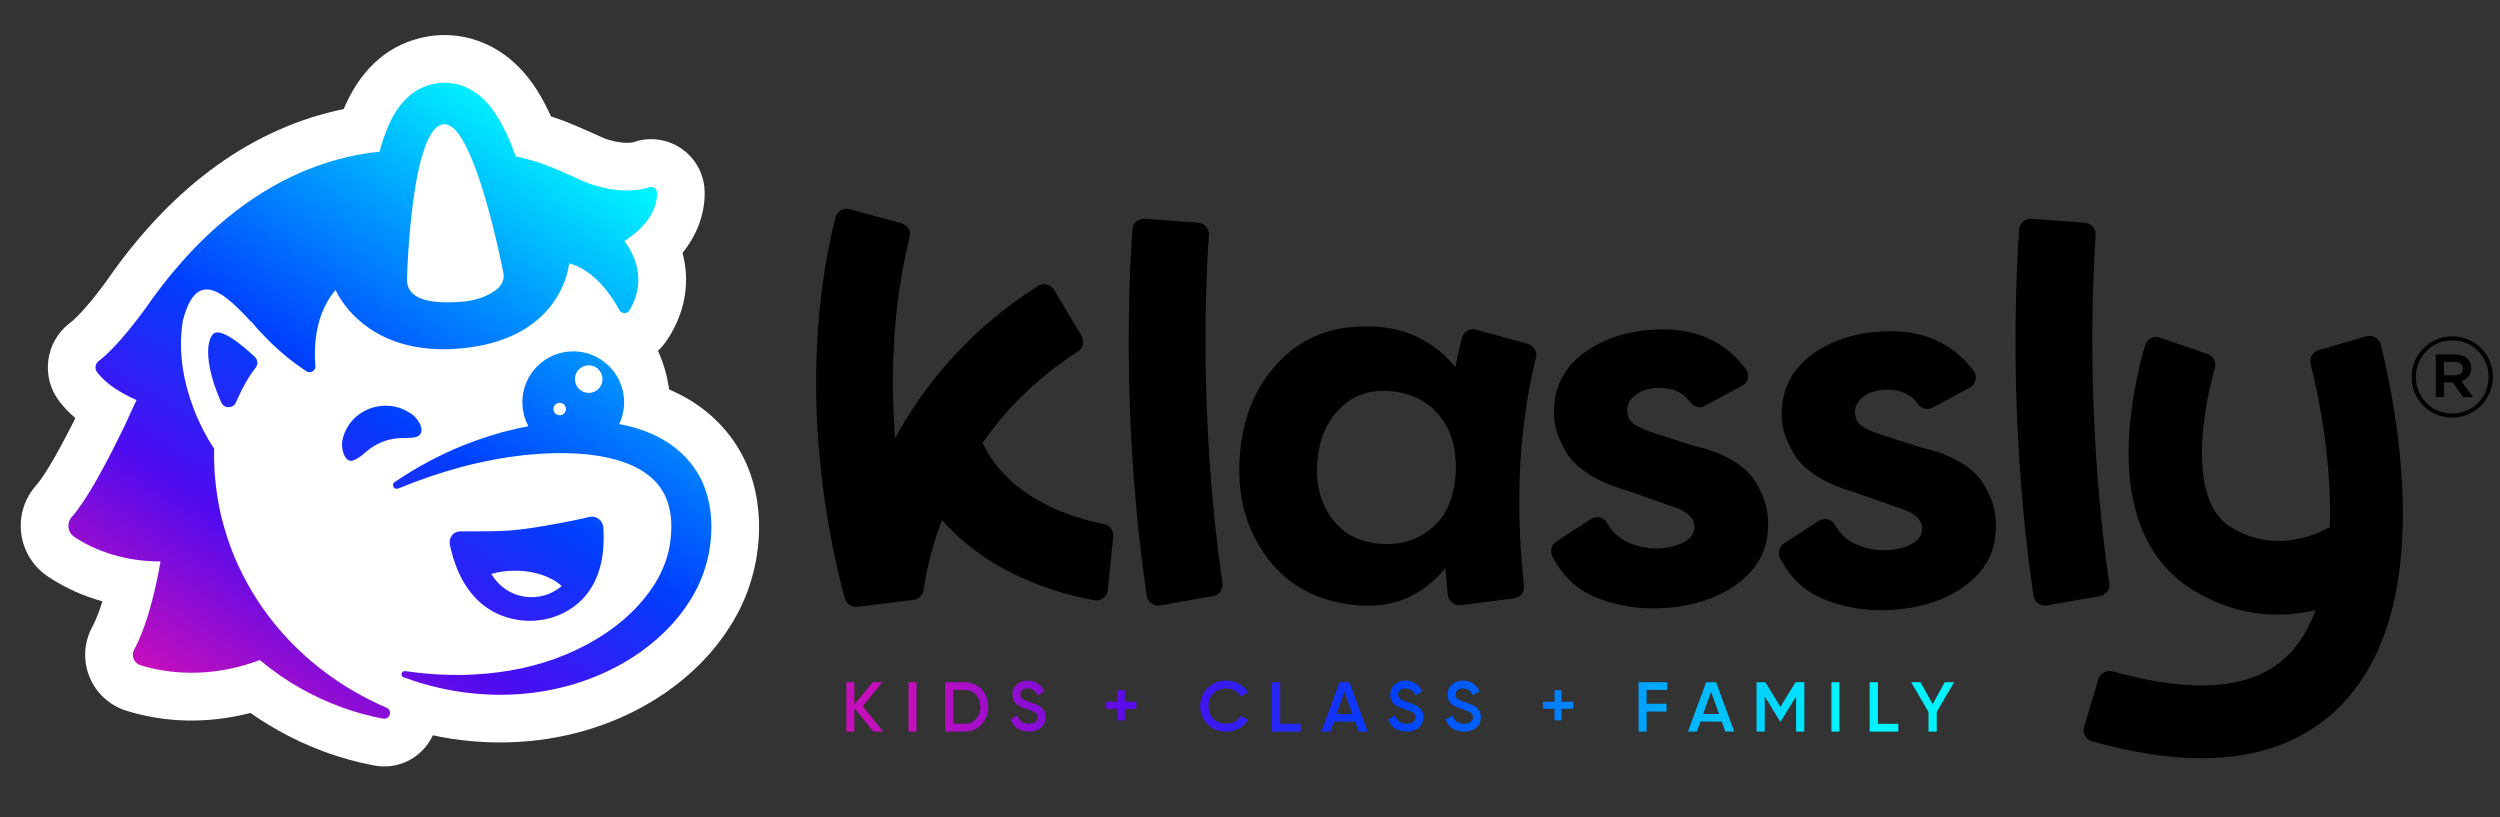 <svg xmlns="http://www.w3.org/2000/svg" xmlns:xlink="http://www.w3.org/1999/xlink" width="260" height="85" viewBox="0 0 260 85">
    <rect x="0" y="0" width="260" height="85" fill="#333333" stroke="none"/>
    <defs>
        <linearGradient id="9o3iyy9hxa" x1="89.526%" x2="6.08%" y1="50%" y2="50%">
            <stop offset="0%" stop-color="#00F3FF"/>
            <stop offset="24.792%" stop-color="#0094FF"/>
            <stop offset="48.443%" stop-color="#003FFF"/>
            <stop offset="74.089%" stop-color="#4E0BF0"/>
            <stop offset="100%" stop-color="#C50FBB"/>
        </linearGradient>
        <linearGradient id="ftypsskv6d" x1="77.709%" x2="20.974%" y1="9.463%" y2="97.737%">
            <stop offset="0%" stop-color="#00F3FF"/>
            <stop offset="24.792%" stop-color="#0094FF"/>
            <stop offset="48.443%" stop-color="#003FFF"/>
            <stop offset="74.089%" stop-color="#4E0BF0"/>
            <stop offset="100%" stop-color="#C50FBB"/>
        </linearGradient>
        <path id="7h3xmhsirb" d="M0 0H84.873V84.873H0z"/>
    </defs>
    <g fill="none" fill-rule="evenodd">
        <g>
            <g>
                <g>
                    <g fill-rule="nonzero">
                        <path fill="#000" d="M161.232 13.432c.65-.187 1.324.199 1.49.854.57 2.251 1.737 7.42 2.15 13.384.771 11.142-1.416 19.336-6.502 24.354-3.567 3.52-8.343 5.283-14.267 5.284-3.424 0-7.232-.59-11.413-1.769-.645-.182-1.015-.858-.82-1.499l1.504-4.963c.19-.623.843-.978 1.471-.802 8.545 2.4 14.665 1.847 18.204-1.643 1.278-1.262 2.219-2.883 2.9-4.724-1.252.287-2.628.472-4.096.46-2.782-.022-5.88-.745-9.024-2.79-3.26-2.12-6.986-6.71-6.226-16.528.286-3.69 1.126-6.996 1.62-8.692.19-.656.89-1.017 1.536-.794l4.958 1.708c.602.207.934.85.758 1.463-1.237 4.303-2.849 13.604 1.517 16.443 4.372 2.844 8.715 1.043 10.439.096.21-6.361-.994-13.06-2.002-16.961-.16-.626.206-1.265.827-1.445l4.976-1.436zm-50.45-.503c4.153-.257 7.352 1.105 9.598 4.086.435.578.236 1.413-.401 1.756l-3.857 2.075c-.531.286-1.177.112-1.53-.376-.785-1.086-1.985-1.58-3.598-1.479-.83.051-1.537.303-2.124.755-.587.452-.858 1.02-.816 1.705.036.576.27 1.014.705 1.313.434.298 1.113.6 2.036.904l4.26 1.364c1.541.338 2.855.836 3.945 1.491 1.09.657 1.875 1.386 2.36 2.187.483.802.815 1.495.996 2.081.18.586.29 1.185.328 1.797.167 2.702-.783 4.876-2.852 6.523-2.067 1.647-4.722 2.57-7.965 2.771-2.558.158-4.95-.227-7.177-1.156-1.925-.802-3.4-2.208-4.428-4.214-.28-.546-.1-1.217.413-1.55l3.595-2.335c.57-.37 1.347-.198 1.68.396.477.85 1.112 1.48 1.907 1.893 1.12.582 2.347.831 3.68.748.972-.06 1.807-.292 2.507-.697.697-.405 1.026-.95.983-1.634-.053-.865-.782-1.525-2.184-1.98l-4.99-1.753c-1.546-.447-2.857-1.025-3.932-1.736-1.074-.711-1.836-1.478-2.285-2.3-.449-.822-.752-1.49-.91-2.005-.16-.514-.252-1.006-.282-1.474-.164-2.666.742-4.81 2.722-6.434 1.978-1.623 4.516-2.53 7.615-2.722zm-23.688-.192c4.162-.257 7.366 1.111 9.612 4.105.427.57.232 1.39-.395 1.727l-3.877 2.086c-.53.286-1.177.112-1.53-.376-.785-1.085-1.983-1.579-3.598-1.479-.829.051-1.536.304-2.123.755-.587.453-.858 1.02-.816 1.705.036.576.27 1.014.705 1.313.434.298 1.113.6 2.036.904l4.26 1.364c1.54.338 2.855.836 3.944 1.492 1.09.656 1.876 1.385 2.36 2.187.484.802.815 1.495.996 2.08.181.586.29 1.185.328 1.797.168 2.702-.783 4.876-2.85 6.523-2.069 1.647-4.723 2.571-7.966 2.771-2.558.159-4.95-.228-7.177-1.156-1.93-.804-3.408-2.215-4.436-4.229-.274-.538-.1-1.198.407-1.527l3.625-2.354c.562-.365 1.328-.196 1.654.39.478.858 1.116 1.495 1.916 1.91 1.121.581 2.348.831 3.68.749.973-.06 1.809-.293 2.507-.698.698-.404 1.027-.95.984-1.634-.053-.864-.782-1.525-2.184-1.98l-4.99-1.753c-1.547-.447-2.857-1.025-3.932-1.737-1.074-.71-1.836-1.476-2.285-2.299-.449-.821-.752-1.49-.91-2.005-.16-.514-.253-1.006-.282-1.475-.164-2.665.742-4.81 2.722-6.433 1.979-1.623 4.516-2.53 7.615-2.723zM2.015 1.073C2.18.42 2.845.029 3.492.206l5.39 1.471c.626.172 1.002.81.845 1.44-1.84 7.383-1.984 14.76-1.51 20.906 2.945-5.398 7.578-11.206 14.858-15.826.568-.36 1.324-.182 1.67.395l2.868 4.797c.333.555.16 1.271-.385 1.62-4.384 2.811-7.581 6.16-9.915 9.497 2.824 6.032 9.905 7.932 12.62 8.45.611.117 1.032.678.97 1.296l-.565 5.571c-.07.69-.709 1.177-1.392 1.057-3.02-.529-10.694-2.408-15.855-8.357-1.237 3.273-1.728 5.96-1.912 7.292-.074.536-.498.953-1.035 1.02l-5.842.728c-.586.073-1.137-.291-1.297-.859-1.217-4.308-5.493-21.717-.99-39.631zm46.398 14.73c2.577-2.558 5.957-3.675 10.142-3.348 1.804.14 3.46.67 4.967 1.585 1.181.719 2.164 1.59 2.954 2.612.2-1.013.426-2.03.682-3.048.163-.65.829-1.04 1.476-.864l5.39 1.472c.625.17 1 .808.845 1.436-2.183 8.768-1.94 17.506-1.245 23.724.072.647-.392 1.232-1.038 1.314l-5.543.7c-.66.084-1.263-.386-1.337-1.047-.1-.882-.19-1.812-.268-2.781-2.39 2.853-5.383 4.141-8.978 3.861-4.113-.32-7.288-1.965-9.524-4.935-2.237-2.969-3.192-6.545-2.865-10.73.318-4.077 1.765-7.395 4.342-9.952zM32.897 2.312c.044-.662.621-1.158 1.282-1.11l5.57.417c.657.05 1.147.62 1.103 1.277-1.15 17.2.79 32.05 1.41 36.197.097.64-.336 1.24-.975 1.352l-2.732.48-2.774.488c-.66.116-1.286-.33-1.388-.993-.67-4.354-2.73-19.784-1.496-38.109zm92.227 0c.044-.661.621-1.158 1.282-1.109l5.57.416c.657.05 1.147.62 1.103 1.277-1.15 17.201.79 32.05 1.41 36.197.097.641-.336 1.24-.975 1.352l-2.732.48-2.773.488c-.66.116-1.287-.331-1.39-.993-.67-4.354-2.73-19.784-1.495-38.109zM59.668 19.13c-2.129-.167-3.873.451-5.234 1.85-1.362 1.4-2.13 3.22-2.304 5.456-.18 2.309.31 4.27 1.473 5.886 1.162 1.615 2.844 2.508 5.045 2.68 2.092.163 3.875-.369 5.351-1.597 1.475-1.227 2.306-3.033 2.491-5.413.2-2.562-.328-4.635-1.583-6.221-1.257-1.587-3.002-2.467-5.239-2.641zm110.503-5.7c2.37 0 4.216 1.904 4.216 4.214 0 2.312-1.868 4.24-4.238 4.24-2.372 0-4.216-1.904-4.216-4.216 0-2.313 1.869-4.238 4.238-4.238zm0 .42c-2.16 0-3.794 1.716-3.794 3.818 0 2.1 1.623 3.795 3.772 3.795 2.159 0 3.794-1.716 3.794-3.82 0-2.1-1.623-3.794-3.772-3.794zm.257 1.472c1.028 0 1.704.526 1.704 1.411 0 .726-.419 1.169-1.027 1.344l1.193 1.67h-1.006l-1.073-1.531h-.923v1.53h-.842v-4.424h1.974zm-.034.759h-1.098v1.4h1.098c.548 0 .875-.268.875-.701 0-.455-.327-.7-.875-.7z" transform="translate(-30 -756) translate(-47 756) translate(77) translate(84.873 21.547)"/>
                        <path fill="url(#9o3iyy9hxa)" d="M15.445 49.399c.704 0 1.29.247 1.757.741.467.494.7 1.104.7 1.828 0 .72-.233 1.328-.7 1.824-.467.497-1.053.745-1.757.745h-2.018V49.4h2.018zm90.977 0v5.138h-.829V49.4h.83zm8.432 0l1.27 2.275 1.261-2.275h.972l-1.81 3.097v2.041h-.854v-2.04l-1.811-3.098h.972zm-4.425 0v4.33h2.127v.808h-2.984V49.4h.857zm-67.75-.166c.472 0 .908.11 1.308.329.4.218.712.516.936.89l-.746.424c-.139-.252-.341-.453-.607-.602-.266-.149-.563-.223-.891-.223-.557 0-1.008.173-1.353.519-.346.346-.519.784-.519 1.315 0 .53.173.969.519 1.315.345.346.796.52 1.353.52.328 0 .626-.076.894-.224.269-.148.47-.35.604-.603l.746.417c-.219.375-.528.673-.929.895-.4.221-.838.332-1.315.332-.786 0-1.437-.254-1.954-.763-.516-.51-.775-1.139-.775-1.889s.259-1.38.775-1.888c.517-.51 1.168-.764 1.954-.764zm5.588.166v4.33h2.126v.808H47.41V49.4h.858zm-37.824 0v5.138h-.829V49.4h.83zm88.28 0l1.566 2.569 1.573-2.57h.913v5.14h-.853v-3.664l-1.58 2.584h-.105l-1.58-2.59v3.67h-.855v-5.14h.92zm-94.743 0v2.305l1.92-2.305h.99l-2.044 2.503 2.116 2.635h-.989L3.98 52.093v2.444h-.83V49.4h.83zm89.616 0l1.886 5.138h-.925l-.364-1.035H91.97l-.365 1.035h-.932l1.894-5.138h1.028zm-26.33-.166c.394 0 .74.1 1.035.3.296.2.524.474.684.825l-.684.41c-.206-.478-.551-.717-1.035-.717-.235 0-.422.057-.563.172-.14.114-.21.269-.21.464 0 .19.07.34.214.449.143.11.402.225.778.347.187.064.325.111.411.143.087.032.21.081.366.15.158.067.276.136.356.204.08.068.166.153.257.256.091.102.156.219.194.35.037.132.056.28.056.446 0 .463-.16.829-.483 1.1-.32.27-.742.405-1.263.405-.475 0-.877-.112-1.208-.336-.33-.224-.562-.53-.693-.92l.697-.424c.197.575.605.862 1.225.862.305 0 .533-.062.687-.187.152-.124.228-.286.228-.486 0-.209-.082-.368-.246-.478-.165-.11-.456-.23-.874-.362-.234-.073-.424-.141-.57-.205-.145-.062-.299-.151-.461-.265-.162-.115-.283-.258-.362-.428-.08-.17-.12-.37-.12-.6 0-.452.155-.811.465-1.077.31-.265.683-.398 1.119-.398zm21.253.166v.807h-2.146v1.439h2.074v.807h-2.074v2.085h-.837V49.4h2.983zm-33.05 0l1.886 5.138h-.924l-.365-1.035h-2.221l-.366 1.035h-.93l1.893-5.138h1.028zm-33.457-.166c.394 0 .74.1 1.035.3.295.2.523.474.683.825l-.683.41c-.207-.478-.552-.717-1.035-.717-.235 0-.423.057-.563.172-.141.114-.211.269-.211.464 0 .19.07.34.214.449.143.11.403.225.778.347.188.064.325.111.412.143.087.032.21.081.366.15.158.067.275.136.355.204.08.068.166.153.258.256.091.102.155.219.193.35.038.132.056.28.056.446 0 .463-.16.829-.482 1.1-.321.27-.743.405-1.264.405-.474 0-.876-.112-1.207-.336-.33-.224-.562-.53-.693-.92l.696-.424c.198.575.606.862 1.226.862.305 0 .533-.062.686-.187.153-.124.229-.286.229-.486 0-.209-.082-.368-.246-.478-.165-.11-.456-.23-.874-.362-.234-.073-.425-.141-.57-.205-.145-.062-.3-.151-.461-.265-.162-.115-.283-.258-.363-.428-.08-.17-.12-.37-.12-.6 0-.452.155-.811.465-1.077.31-.265.683-.398 1.12-.398zm39.286 0c.395 0 .74.1 1.036.3.295.2.523.474.683.825l-.683.41c-.207-.478-.552-.717-1.036-.717-.234 0-.422.057-.563.172-.14.114-.21.269-.21.464 0 .19.07.34.214.449.143.11.402.225.778.347.188.064.325.111.411.143.087.032.21.081.367.15.157.067.275.136.355.204.08.068.166.153.258.256.09.102.155.219.193.35.037.132.056.28.056.446 0 .463-.16.829-.482 1.1-.321.27-.743.405-1.264.405-.474 0-.876-.112-1.207-.336-.331-.224-.562-.53-.694-.92l.697-.424c.197.575.606.862 1.226.862.304 0 .533-.062.686-.187.152-.124.229-.286.229-.486 0-.209-.083-.368-.247-.478-.164-.11-.455-.23-.873-.362-.235-.073-.425-.141-.57-.205-.146-.062-.3-.151-.462-.265-.161-.115-.282-.258-.362-.428-.08-.17-.12-.37-.12-.6 0-.452.155-.811.465-1.077.31-.265.683-.398 1.12-.398zm-45.853.973H14.27v3.524h1.174c.484 0 .88-.167 1.185-.5.306-.332.459-.752.459-1.262 0-.514-.153-.936-.459-1.267-.306-.33-.701-.495-1.185-.495zm16.664.021v1.21h1.21v.73h-1.21v1.21h-.73v-1.21h-1.21v-.73h1.21v-1.21h.73zm45.42 0v1.21h1.21v.73h-1.21v1.21h-.73v-1.21h-1.21v-.73h1.21v-1.21h.73zm-22.573.163l-.828 2.32h1.655l-.827-2.32zm38.126 0l-.827 2.32h1.654l-.827-2.32z" transform="translate(-30 -756) translate(-47 756) translate(77) translate(84.873 21.547)"/>
                    </g>
                    <g transform="translate(-30 -756) translate(-47 756) translate(77)">
                        <mask id="2d1ckskmwc" fill="#fff">
                            <use xlink:href="#7h3xmhsirb"/>
                        </mask>
                        <g mask="url(#2d1ckskmwc)">
                            <g>
                                <path fill="#FFF" fill-rule="nonzero" d="M66.08 69.036l-.21.13-1.042.61-.33.182-.565.293-.084.044-.162.085-.08.041-.162.081-.083.04-.172.083-.187.087-.393.178-.23.103c-.959.42-1.952.792-3.063 1.148-1.95.61-3.991 1.03-6.074 1.248-2.152.226-4.335.237-6.484.033-1.211-.112-2.424-.293-3.634-.543l-.267-.059-.07.15c-.807 1.63-2.366 2.769-4.175 3.034l-.228.03c-.534.055-1.076.034-1.61-.066-3.5-.655-6.882-1.894-10.05-3.68-.823-.462-1.634-.965-2.425-1.506l-.406-.284-.063.017c-4.554 1.16-8.79.939-12.453-.127l-.39-.117c-1.748-.543-3.15-1.83-3.837-3.524-.654-1.612-.588-3.41.172-4.968l.126-.243c.222-.407.446-.925.668-1.53l.073-.205.074-.211.073-.217.152-.48c-1.973-.551-3.734-1.354-5.283-2.335l-.383-.25C1.297 55.29.287 53.663.053 51.846c-.223-1.72.272-3.45 1.36-4.79l.178-.21c.118-.132.248-.295.388-.486l.22-.306.234-.347.122-.189.257-.405.27-.444.282-.48.295-.514.306-.548.316-.582.494-.93.34-.658.347-.686.218-.438-.022-.018c-.522-.45-.99-.923-1.402-1.422l-.24-.302c-.947-1.235-1.355-2.776-1.142-4.318.2-1.455.932-2.76 2.06-3.688l.3-.235.199-.169.044-.04.094-.085.1-.095.277-.274.317-.332c.124-.134.253-.276.386-.426l.409-.473c.14-.166.284-.34.432-.521l.453-.569.475-.616.495-.663c6.25-9.056 14.27-15.588 24.193-17.79l.482-.103.142-.328C35.612 3.12 38.615.834 42.175.176l.275-.047.163-.025c.132-.019.253-.033.377-.046 3.021-.318 5.987.688 8.323 2.803 1.085.984 2.022 2.189 2.861 3.666.269.472.528.974.782 1.511l.197.428.114.036.215.07.21.07.204.071.202.072.2.073.101.038.203.077.103.04.209.082.215.087.223.092.233.097.244.104 1.129.493 1.465.65.143.065.054.027.072.03c.07.027.15.055.235.082l.27.079.182.051.074.024.093.027.24.056c.224.047.503.093.776.12l.066.006.13.01c.423.027.777.002.995-.063l.031-.01c1.526-.517 3.198-.347 4.588.466 1.231.72 2.136 1.882 2.524 3.216l.023.08c.058.2.104.403.137.61.122.765.116 1.78-.15 2.956-.306 1.36-.917 2.695-1.88 3.95l-.2.252.041.153c.683 2.707.3 5.503-1.12 8.048l-.175.305c-.404.677-.802 1.217-1.244 1.628l-.058.051.143.316c.435 1.002.766 2.104.96 3.303l.059.402.43.19.506.24c1.357.668 2.601 1.52 3.689 2.528 1.174 1.084 2.155 2.345 2.908 3.737.63 1.16 1.103 2.435 1.396 3.732l.13.62.08.467c.157.99.23 1.994.218 2.98l-.018.644-.017.293-.08.925-.028.24-.129.9-.048.284-.218 1.038-.015.062c-.346 1.367-.77 2.561-1.271 3.587l-.075.164-.142.29-.192.365-.469.837-.179.294-.525.812-.167.248-.16.223-.498.669-.178.23-.19.231-.438.526-.21.241-.234.254-.543.568-.223.227-.232.225-.276.258-.579.534-.75.628-.382.31-.297.225-.687.512-.262.185-.147.1-.85.555z" transform="translate(2.155 3.647)"/>
                                <path fill="url(#ftypsskv6d)" d="M43.508 4.989c1.6-.169 3.189.38 4.476 1.547.684.62 1.298 1.417 1.88 2.44.478.842.941 1.851 1.4 3.05l.11.291c.038.098.074.198.111.299l.328.072.162.037c.577.14 1.174.302 1.76.492.905.293 1.733.636 2.536.985l.369.162.366.162 1.426.633c.008.003 0 .001.001.002l.035.018.037.018c.393.18.848.338 1.305.465l.138.038.089.027.164.046.125.033.187.046.126.03.137.03.147.03.156.03.109.02.113.018.175.028.122.018.124.017.127.016.13.014.134.014.17.014.172.013.141.008.143.005c.838.03 1.766-.044 2.637-.339.352-.12.697.106.775.427l.006.03.003-.001.005.049.005.06.003.058.001.071v.054l-.001.058-.003.063-.004.068-.007.091-.013.118-.015.106-.008.044-.016.09-.019.095-.022.099-.02.075-.02.077-.023.08-.012.04-.026.081-.028.083-.03.085-.033.087-.036.088-.038.09-.04.09-.044.092-.046.094-.049.094c-.093.175-.201.356-.327.54l-.07.102c-.505.712-1.274 1.483-2.44 2.227l.062.086.064.089.064.091.032.047.064.096.064.099.064.102.063.104.063.107.062.11.092.17.06.117c.068.138.135.281.197.43l.052.127.023.057.043.114c.021.058.042.116.061.175l.039.119.054.18.034.124.03.124c.311 1.296.24 2.851-.76 4.53-.24.405-.837.392-1.059-.022l-.084-.156-.06-.108-.064-.112-.067-.116-.07-.118-.073-.12-.076-.124-.08-.126-.082-.128-.086-.13-.09-.13-.045-.066-.094-.133-.097-.134c-.065-.09-.133-.18-.203-.27l-.106-.134c-.936-1.17-2.223-2.33-3.845-2.754l-.005.056-.01.085-.01.076-.015.092-.018.106-.023.12-.023.11-.026.12c-.457 1.978-2.448 7.174-10.827 8.055-8.222.864-11.773-3.425-12.898-5.254l-.07-.116-.032-.055-.06-.104-.028-.05-.05-.091-.061-.118-.049-.097-.03-.063-.036-.08-.008-.02c-1.31 1.503-1.86 3.367-2.057 5.018l-.019.167-.016.166-.008.082-.013.163-.006.08-.01.16-.008.158-.006.155-.005.153-.003.151-.001.148v.145l.001.142.003.139.004.136.008.197.01.19.008.12.008.118.009.114c.042.497-.518.822-.94.547-1.434-.935-2.669-1.973-3.693-2.965-.273-.265-.553-.555-.838-.857l-.246-.262-.372-.402c-.224-.253-.432-.497-.621-.726l-.019.032-.243-.26-.24-.256-.16-.168-.16-.166-.161-.165-.16-.161-.141-.14-.141-.137-.141-.134-.14-.132-.14-.128-.14-.124c-2.05-1.798-3.976-2.367-5.083 1.846-.571 3.444.163 6.671 1.084 9.101l.082.213.082.208.084.203.083.2.042.098.084.192.042.095.084.186.084.18.083.177.083.17.082.167.04.08.081.16.08.152.117.22.075.14.098.175.093.165.09.156.086.145.08.134.077.125.103.165.09.141.077.115.06.089c-.01.381-.012.763-.005 1.145.008.403.027.805.05 1.208l.019.303.072.753.035.378.052.375.1.752.195 1.122.245 1.113c.504 1.961 1.166 3.903 2.099 5.735 1.814 3.684 4.484 7.025 7.82 9.705.765.614 1.56 1.2 2.39 1.743l.227.147.34.223.349.21.702.419c.12.063.24.13.359.195l.358.2c.24.133.481.263.729.381.588.301 1.187.582 1.798.845.659.283.342 1.266-.365 1.134-2.954-.553-5.854-1.62-8.529-3.126-1.513-.85-2.95-1.847-4.29-2.97-2 .754-3.875 1.124-5.56 1.258l-.22.016-.108.007-.215.012c-.429.022-.844.03-1.245.024l-.199-.004c-.099-.002-.197-.006-.294-.01l-.192-.008-.19-.01-.188-.013-.185-.014-.183-.015-.18-.017-.176-.019-.175-.02-.171-.02-.085-.012-.167-.023-.164-.024-.162-.025-.158-.026-.156-.027-.152-.028-.192-.037-.094-.019-.183-.039-.223-.05-.214-.05-.166-.04-.16-.042-.154-.042-.149-.042-.143-.041-.138-.042-.066-.02c-.691-.215-1-.998-.657-1.629.378-.693.716-1.49 1.015-2.321l.097-.272.093-.275.073-.22.071-.22.07-.222.1-.331.097-.33.062-.22.061-.219.088-.324.056-.215.054-.212.053-.21.076-.31.072-.303.068-.295.064-.287.08-.366.073-.347.066-.326.059-.302.052-.275.056-.305.079-.458c-1.917.001-3.576-.287-4.97-.704l-.193-.059-.095-.03-.187-.061c-.248-.083-.487-.169-.717-.258l-.17-.067-.167-.069c-.083-.034-.164-.069-.244-.104l-.158-.07-.155-.07-.076-.036-.15-.071-.146-.072-.143-.072-.14-.072-.202-.109-.13-.072-.127-.071-.124-.072-.12-.071-.173-.106-.111-.07-.108-.069-.104-.068-.051-.034c-.695-.464-.83-1.425-.276-2.05.373-.421.773-.961 1.187-1.58l.138-.21.07-.106.139-.217.14-.223.14-.227.141-.23.142-.236.141-.239.142-.242.141-.245.212-.373.14-.251.14-.253.14-.255.14-.255.138-.257.137-.257.136-.257.135-.256.2-.385.196-.381.256-.504.248-.495.18-.363.233-.473.276-.568.258-.537c.33-.747.684-1.514 1.061-2.3-1.657-.732-3.172-1.678-4.097-2.886-.286-.374-.209-.906.17-1.19l.074-.057.105-.082.113-.09.089-.075.125-.108.099-.087.138-.125.11-.101.113-.107.117-.114.122-.12.127-.127.087-.089.134-.138.092-.097.141-.15.196-.214.1-.111.104-.115.105-.12.216-.248.112-.13.17-.201.117-.14.18-.216.121-.149.124-.153.19-.238.195-.247.133-.17.203-.263.138-.18.212-.28.144-.193.146-.197.148-.2c4.256-6.18 12.232-15.052 24.376-16.33l.046-.197.026-.112.036-.145.022-.084.031-.111.02-.068.03-.095.054-.158.094-.271.051-.152.019-.057c1.11-3.345 2.945-5.244 5.452-5.645l.096-.015c.065-.009.13-.017.194-.023zm13.4 27.933c2.907-.305 5.51 1.803 5.816 4.71.106 1.007-.078 1.977-.484 2.828 1.325.241 2.652.64 3.932 1.273.896.442 1.755 1.017 2.518 1.723.763.704 1.42 1.544 1.916 2.459.497.916.819 1.902 1.007 2.88.174.927.24 1.852.212 2.752l-.006.158c-.002.115-.01.228-.02.34l-.02.226-.012.14-.031.353-.049.346-.02.138-.039.276c-.006.046-.014.092-.022.14l-.026.14-.15.718c-.24.943-.544 1.869-.968 2.727-.108.245-.233.478-.363.709l-.156.276-.155.277c-.061.101-.125.201-.19.3l-.193.298c-.102.16-.205.32-.315.472l-.085.113-.42.567c-.057.075-.116.148-.176.22l-.181.215-.09.109c-.22.275-.46.53-.703.782l-.243.252c-.184.193-.379.374-.574.554l-.293.27-.146.136-.153.126-.304.256c-.202.17-.406.338-.617.497l-.162.12-.323.242c-.162.121-.325.24-.493.351l-.146.093-.577.377c-.145.093-.295.179-.444.265l-.544.318-.2.112-.61.316c-.402.217-.819.403-1.236.588-.835.367-1.69.679-2.552.954-3.461 1.085-7.096 1.404-10.595 1.071-2.566-.236-5.059-.825-7.41-1.7-.375-.14-.227-.689.172-.634.666.092 1.331.171 1.995.236l.332.03 1.25.087c.416.018.833.025 1.247.037.414.02.83-.003 1.241-.001.295.002.59-.01.883-.027l.353-.021c3.28-.18 6.489-.849 9.416-2.07 2.916-1.218 5.583-2.957 7.592-5.181.99-1.113 1.858-2.32 2.414-3.618.286-.596.484-1.213.641-1.83l.034-.133.1-.497c.013-.067.024-.137.033-.208l.028-.216.05-.376.028-.37.017-.213c.005-.07.01-.14.011-.21.069-1.36-.138-2.641-.663-3.713l-.046-.09c-.543-1.1-1.467-1.98-2.66-2.648-1.154-.651-2.545-1.064-4.006-1.32l-.142-.024c-.251-.046-.507-.08-.764-.111l-.386-.047-.468-.041c-.156-.014-.313-.026-.47-.037l-.237-.014c-.789-.053-1.59-.062-2.395-.04-.806.015-1.618.067-2.426.145-.418.027-.833.076-1.25.132l-.693.094c-.162.022-.325.043-.488.062-1.615.266-3.234.596-4.838 1.03-2.173.6-4.33 1.327-6.447 2.207-.44.183-.77-.398-.379-.666.505-.347 1.02-.68 1.544-1 1.467-.901 3.007-1.697 4.599-2.405 1.597-.694 3.253-1.276 4.95-1.758l.233-.06.466-.119c.623-.158 1.25-.31 1.886-.418l.226-.044c-.314-.587-.524-1.243-.598-1.946-.305-2.907 1.803-5.511 4.71-5.817zm2.283 17.186c.343-.075.683.022.943.232.26.209.44.53.463.899.016.262.025.515.03.763v.224c0 .175-.002.346-.007.513l-.01.228c-.008.178-.02.353-.037.523l-.012.15c-.022.216-.05.425-.082.628l-.013.073-.013.072c-.027.154-.056.305-.088.451l-.043.187c-.021.09-.044.178-.068.265l-.036.13-.045.159c-.053.174-.11.345-.17.508l-.009.02c-.059.157-.122.308-.187.454l-.065.139c-.05.107-.102.211-.156.313l-.073.136c-.04.073-.082.145-.124.215l-.114.188c-.082.127-.167.25-.253.368l-.067.088c-.067.088-.134.173-.203.256l-.09.106-.135.15-.068.073-.083.086c-.094.097-.19.19-.287.278l-.024.021c-.09.081-.181.158-.273.232l-.047.037-.047.037-.142.109-.071.052-.097.069c-.054.038-.108.074-.162.11l-.14.09c-.1.064-.2.122-.299.178l-.08.044c-.074.04-.148.08-.22.116l-.1.049c-.07.034-.14.067-.21.098l-.082.037c-.094.041-.188.08-.28.117l-.035.013-.16.06-.163.056-.092.03-.13.041-.04.012-.132.039-.108.03-.068.017-.132.033-.148.033-.084.018-.138.026-.126.022-.09.014-.088.013-.116.014-.085.009-.06.005-.073.01-.057.007-.073.008-.086.008-.1.007-.097.006-.106.005-.115.003c-1.873.041-6.91-.555-8.48-7.893-.018-.086-.026-.171-.027-.255l.002-.027.004-.054c.004-.055.008-.11.018-.163l.007-.03.017-.06c.013-.046.027-.092.046-.137.012-.029.026-.057.04-.085.022-.041.046-.081.071-.12.018-.026.037-.05.056-.075.02-.024.04-.047.062-.068l.033-.033c.022-.021.043-.042.067-.061.025-.02.052-.04.08-.057l.04-.025.048-.03c.008-.005.016-.01.024-.013.053-.027.11-.046.167-.064l.026-.009.032-.01c.062-.015.126-.025.192-.028l.05-.002 1.314-.007 1.104-.005.29-.001.42-.004.272-.004.267-.006.265-.007.214-.007.108-.004.214-.01.108-.005.217-.012.219-.015.222-.016.113-.009.229-.02c.115-.01.233-.021.353-.034l.244-.026.252-.03.26-.031.132-.017.274-.037.113-.016.301-.045.325-.05.274-.043.285-.047.294-.05.3-.05.459-.081.308-.056.462-.084.455-.086.296-.057.428-.084.404-.082.252-.052.236-.05 1.22-.27zm-7.861 5.595c-.851.008-1.657.13-2.386.339.81 1.346 1.893 1.954 2.817 2.22l.104.028.103.026.1.023.149.03.096.017.094.014.092.013.045.006.088.01.086.008.083.006.08.005.077.003.073.002.071.001h.067l.094-.001.085-.003.123-.008.078-.007.073-.008.05-.007h.01l.104-.011.079-.01.075-.012.136-.025.064-.013.092-.021.006-.001.046-.011.083-.021.027-.008c.039-.01.079-.022.12-.034l.05-.015.055-.018.109-.036.072-.026.096-.036c.037-.015.075-.03.113-.047l.084-.036.09-.04.064-.032.06-.03.068-.035.118-.063c.06-.034.122-.07.184-.109l.035-.023c.05-.032.1-.065.15-.1l.06-.043.065-.048.065-.05.058-.046c.05-.04.098-.082.147-.125-1.07-.978-2.88-1.611-4.927-1.592zM33.682 41.377c1.034-2.611 4.342-3.653 6.742-2.116.096.061.193.126.29.196.212.152.414.38.582.612.604.838.484 1.598-.287 1.76-.292.061-.601.073-.911.074l-.206-.001c-1.58-.013-2.939.501-4.097 1.542l-.069.063c-.342.316-.74.578-1.164.733-.43.158-.791-.162-.996-.753-.264-.763-.145-1.417.079-2.014l.037-.096zm22.301-3.131c-.357.038-.616.358-.578.715.037.356.357.616.714.578.357-.037.616-.357.579-.714-.038-.357-.358-.616-.715-.579zm2.938-3.892c-.788.083-1.36.789-1.276 1.577.082.787.788 1.359 1.576 1.276.788-.083 1.359-.789 1.276-1.576-.083-.788-.788-1.36-1.576-1.277zm-38.906-3.26c.26-.266.715-.198 1.245.049l.094.045.048.024.096.05c.065.035.13.072.197.111l.1.06.1.062.1.065.051.034.128.085.127.089.153.11.153.113.102.077.151.117.15.12.147.119.145.12.189.16.137.117.133.117.21.188.233.212.141.131c.314.294.36.782.092 1.119-.796 1.003-1.437 2.232-1.893 3.258l-.102.234-.049.113c-.283.666-1.229.683-1.528.024-.063-.137-.122-.273-.18-.407l-.085-.201c-.333-.802-.587-1.564-.768-2.27l-.043-.175c-.028-.115-.054-.23-.078-.342l-.034-.168-.032-.165-.028-.162c-.052-.305-.087-.596-.106-.869l-.01-.147c-.054-1.044.128-1.823.514-2.217zm23.944-21.82l-.05.007c-.052.008-.104.02-.155.035l-.041.016c-.037.013-.074.025-.11.042l-.045.024c-.035.017-.069.034-.102.054l-.045.03c-.033.022-.066.044-.098.069l-.041.034-.066.054-.032.03-.035.035c-.034.033-.067.065-.1.101l-.03.035c-.034.039-.068.078-.101.12l-.026.036c-.034.044-.068.089-.101.137l-.021.032c-.035.05-.069.102-.102.157l-.017.028-.069.117-.04.072-.005.01-.07.132-.043.085-.069.144-.04.086-.069.157-.035.085-.07.17-.034.09c-.366.958-.664 2.153-.906 3.435l-.055.298-.053.3-.05.303-.05.304-.047.306-.023.154-.044.307-.043.308c-.014.103-.028.206-.04.308l-.048.368-.044.366-.021.183-.041.363-.039.36-.037.358-.034.352-.032.348-.03.342-.03.336-.026.329-.025.321-.033.466-.03.444-.019.284-.016.272-.022.386-.02.357-.015.325-.014.293-.019.473-.015.445c-.064 1.317.777 2.045 2.278 2.343l.123.023.19.031.13.019.133.016.136.015.138.014.141.011.072.005.172.01.176.008.18.006.09.002.185.002h.189l.191-.003.098-.002.196-.006.1-.004.202-.01.102-.004.207-.013.21-.014c.092-.007.182-.015.27-.025.117-.012.23-.026.342-.042 1.108-.16 1.933-.493 2.534-.85l.103-.063.1-.063.094-.064c.061-.042.12-.085.176-.127.615-.464.895-1.145.761-1.795l-.127-.613-.11-.524-.101-.465-.054-.246-.086-.386-.091-.403-.097-.42-.067-.288-.106-.443-.073-.302-.075-.307-.117-.468-.08-.317-.083-.32-.084-.323-.087-.325-.088-.326-.09-.328-.093-.329-.094-.329-.095-.328-.098-.328-.049-.164-.1-.326-.05-.162-.103-.323-.104-.32-.052-.16-.107-.315-.097-.283c-.49-1.405-1.025-2.68-1.587-3.623l-.073-.121c-.03-.05-.061-.097-.092-.145l-.065-.1-.093-.135-.057-.08c-.102-.139-.204-.266-.307-.38-.007-.01-.016-.018-.024-.027l-.082-.087-.08-.079-.077-.07-.038-.033-.04-.033c-.028-.024-.057-.046-.085-.067l-.065-.047c-.051-.034-.102-.065-.153-.093l-.029-.014c-.04-.02-.08-.04-.121-.055l-.05-.018c-.034-.012-.068-.022-.103-.031-.017-.005-.035-.009-.053-.012-.023-.005-.047-.009-.07-.011l-.035-.004-.047-.005c-.051-.002-.102-.002-.152.003z" transform="translate(2.155 3.647)"/>
                            </g>
                        </g>
                    </g>
                </g>
            </g>
        </g>
    </g>
</svg>
